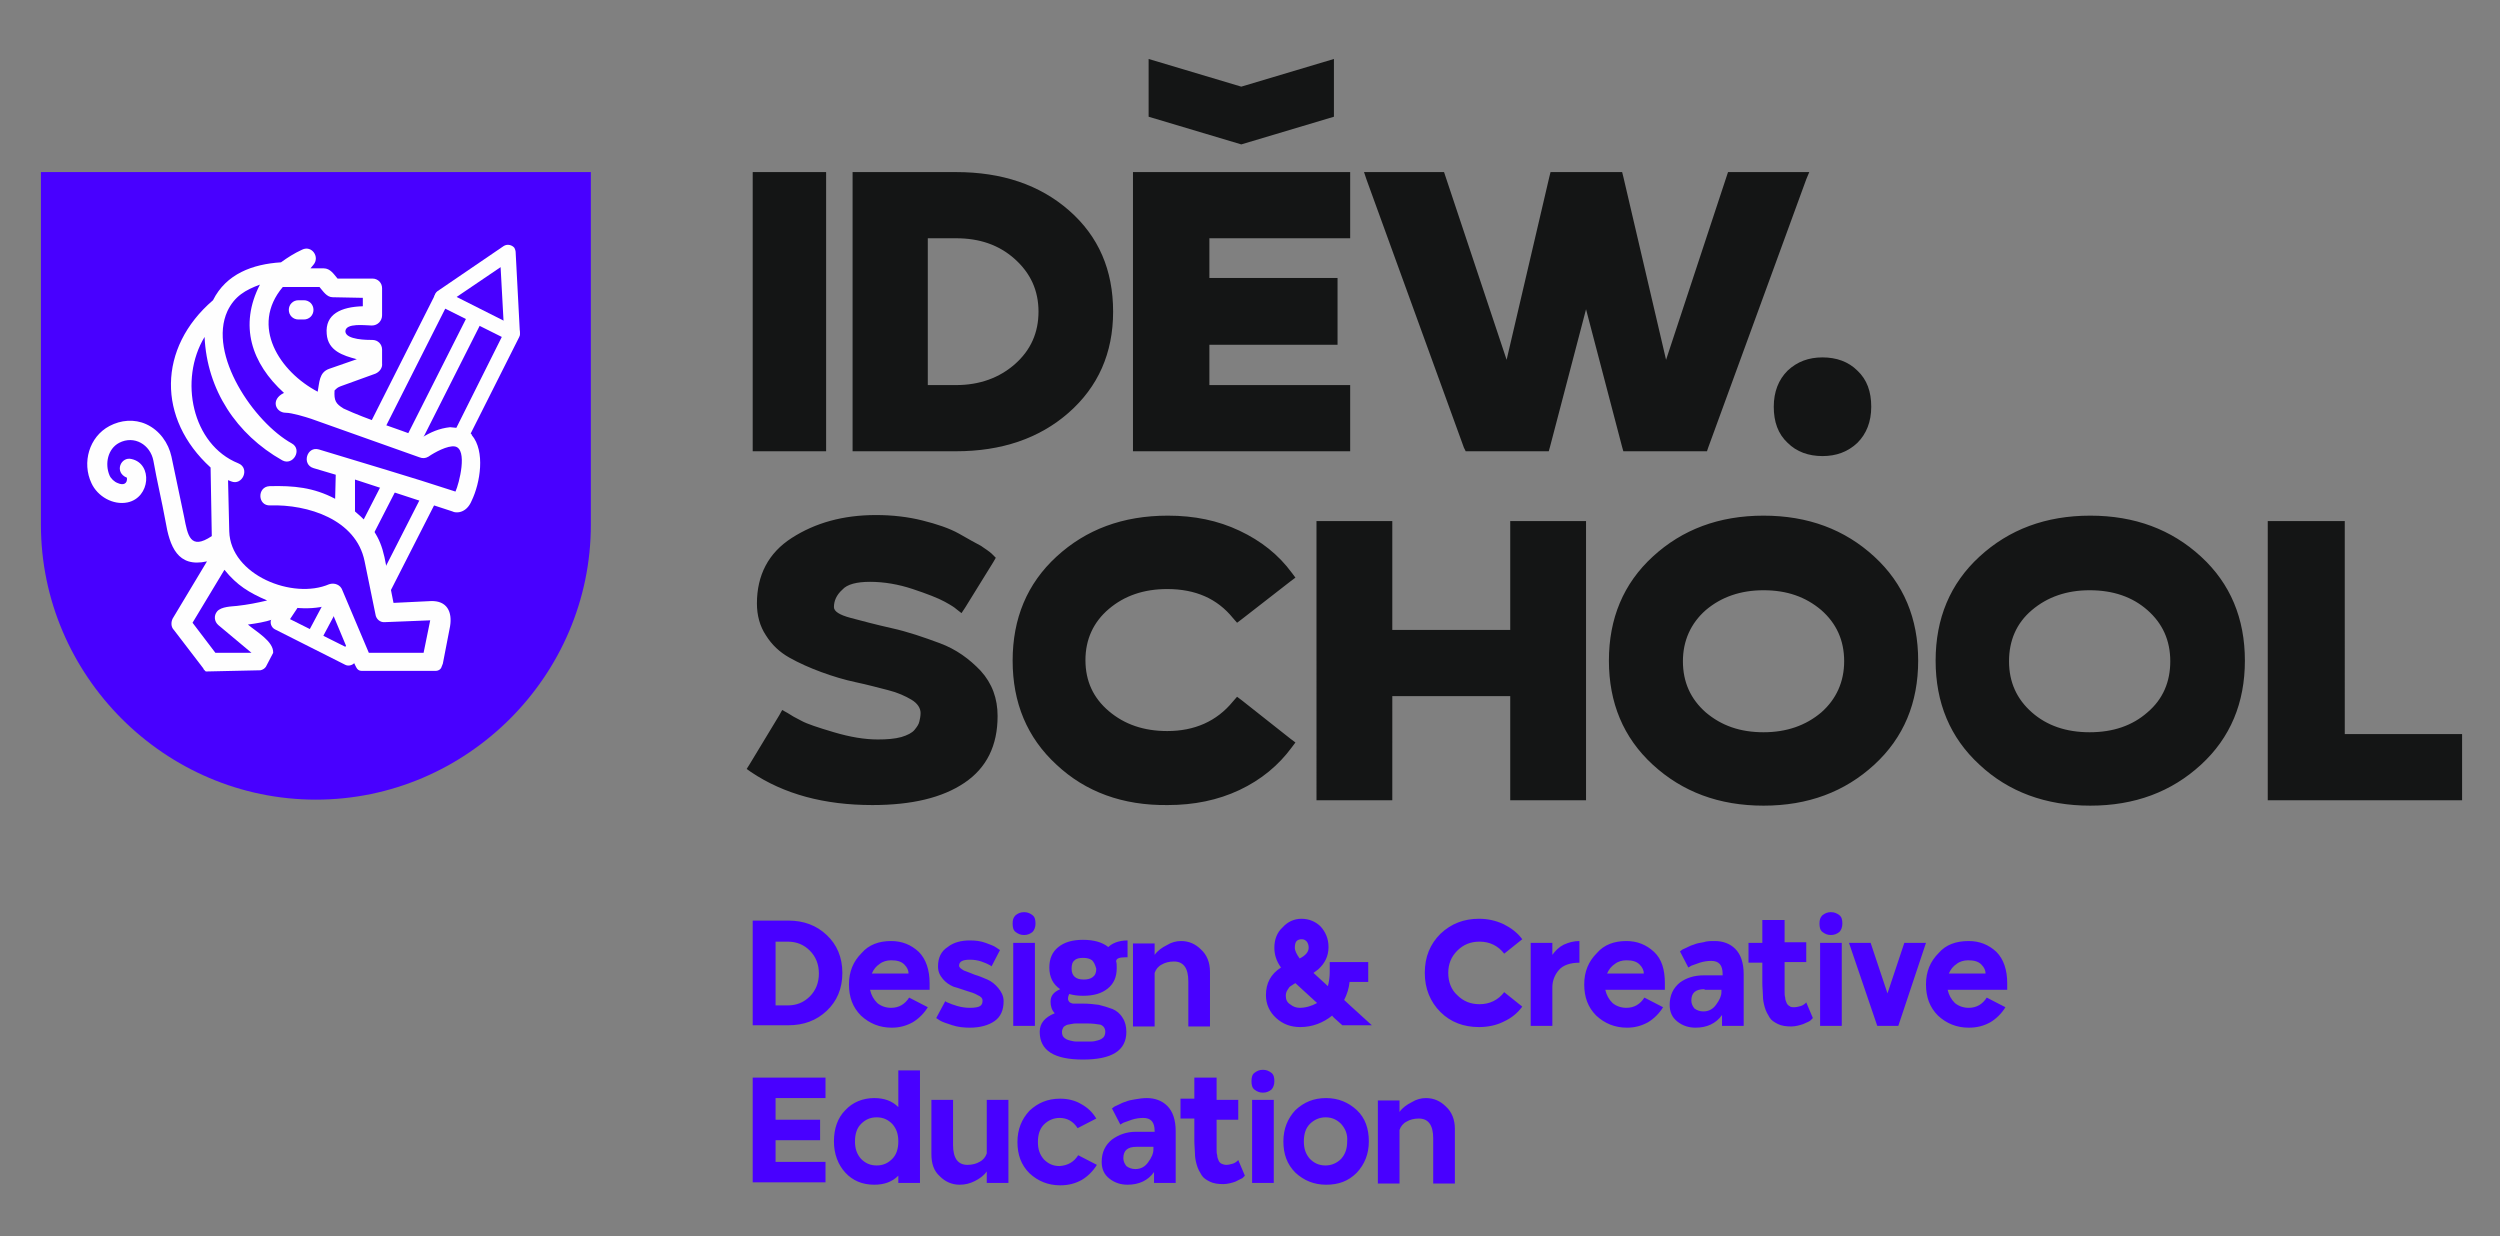 <?xml version="1.0" encoding="utf-8"?>
<!-- Generator: Adobe Illustrator 21.1.0, SVG Export Plug-In . SVG Version: 6.00 Build 0)  -->
<svg version="1.1" id="Слой_1" xmlns="http://www.w3.org/2000/svg" xmlns:xlink="http://www.w3.org/1999/xlink" x="0px" y="0px"
	 viewBox="0 0 415.5 205.5" style="enable-background:new 0 0 415.5 205.5;" xml:space="preserve">
<rect x="0" y="0" width="415.5" height="205.5" fill="#808080" stroke="none"/>
<style type="text/css">
	.st0{fill:#141515;}
	.st1{fill-rule:evenodd;clip-rule:evenodd;fill:#141515;}
	.st2{fill:#4800FF;}
	.st3{fill-rule:evenodd;clip-rule:evenodd;fill:#4800FF;}
	.st4{fill-rule:evenodd;clip-rule:evenodd;fill:#FEFEFE;}
	.st5{fill:#FEFEFE;}
</style>
<g>
	<polygon class="st0" points="125.1,28.6 126.1,28.6 136.3,28.6 137.3,28.6 137.3,29.6 137.3,74 137.3,75 136.3,75 126.1,75 
		125.1,75 125.1,74 125.1,29.6 	"/>
	<path class="st0" d="M141.7,75v-1V29.6v-1h1h16.2c7.6,0,13.9,2.1,18.8,6.4c4.9,4.3,7.3,9.9,7.3,16.8c0,6.9-2.5,12.5-7.4,16.8
		c-4.9,4.3-11.2,6.4-18.7,6.4h-16.2H141.7z M158.9,39.6h-4.7V64h4.7c3.9,0,7.2-1.2,9.8-3.5c2.6-2.3,3.9-5.2,3.9-8.7
		c0-3.5-1.3-6.4-4-8.8C166,40.7,162.8,39.6,158.9,39.6L158.9,39.6z"/>
	<polygon class="st0" points="188.3,75 188.3,74 188.3,29.6 188.3,28.6 189.3,28.6 199.9,28.6 223.5,28.6 224.4,28.6 224.4,29.6 
		224.4,38.6 224.4,39.6 223.5,39.6 201,39.6 201,46.2 221.3,46.2 222.3,46.2 222.3,47.2 222.3,56.3 222.3,57.3 221.3,57.3 201,57.3 
		201,64 223.5,64 224.4,64 224.4,65 224.4,74 224.4,75 223.5,75 199.9,75 189.3,75 	"/>
	<polygon class="st0" points="226.7,28.6 228,28.6 239.3,28.6 240,28.6 240.2,29.2 250.4,59.8 257.5,29.4 257.7,28.6 258.5,28.6 
		268.8,28.6 269.6,28.6 269.8,29.4 276.9,59.8 287,29.2 287.2,28.6 288,28.6 299.3,28.6 300.7,28.6 300.2,29.8 283.9,74.4 283.7,75 
		283,75 270.6,75 269.8,75 269.6,74.3 263.6,51.4 257.6,74.3 257.4,75 256.7,75 244.3,75 243.6,75 243.3,74.4 227.1,29.8 	"/>
	<path class="st0" d="M297.1,61.6c1.6-1.5,3.5-2.2,5.8-2.2c2.3,0,4.3,0.7,5.8,2.2c1.6,1.5,2.3,3.5,2.3,6c0,2.5-0.8,4.5-2.3,6
		c-1.6,1.5-3.5,2.2-5.8,2.2c-2.3,0-4.3-0.7-5.8-2.2c-1.6-1.5-2.3-3.5-2.3-6C294.8,65.1,295.6,63.1,297.1,61.6L297.1,61.6z"/>
	<path class="st0" d="M138.6,100.9c0,0.7,0.9,1.3,2.8,1.8c1.9,0.5,4.1,1.1,6.8,1.7c2.7,0.6,5.3,1.5,8,2.5c2.7,1,4.9,2.6,6.8,4.6
		c1.9,2.1,2.8,4.6,2.8,7.5c0,4.9-1.8,8.6-5.5,11.1c-3.7,2.5-8.8,3.7-15.3,3.7c-8,0-14.7-1.8-20.2-5.5l-0.7-0.5l0.5-0.8l4.9-8.1
		l0.5-0.9l0.9,0.5c0.6,0.4,1.3,0.8,2.3,1.3c0.9,0.5,2.7,1.1,5.4,1.9s5.1,1.2,7.3,1.2c1.5,0,2.8-0.1,3.9-0.4c1-0.3,1.8-0.7,2.2-1.2
		c0.4-0.5,0.7-0.9,0.8-1.4c0.1-0.4,0.2-0.9,0.2-1.4c0-0.8-0.5-1.6-1.5-2.2c-1-0.6-2.3-1.2-3.9-1.6c-1.6-0.4-3.4-0.9-5.3-1.3
		c-1.9-0.4-3.9-1-5.8-1.7c-1.9-0.7-3.7-1.5-5.3-2.4c-1.6-0.9-2.9-2.1-3.9-3.7c-1-1.5-1.5-3.3-1.5-5.3c0-4.7,1.9-8.4,5.8-10.9
		c3.9-2.5,8.5-3.8,14-3.8c2.7,0,5.3,0.3,7.7,0.9c2.4,0.6,4.5,1.3,6.1,2.2c1.6,0.9,2.8,1.6,3.6,2c0.7,0.5,1.4,0.9,1.9,1.4l0.1,0.1
		l0.5,0.5l-0.4,0.7l-4.7,7.6l-0.6,0.9l-0.9-0.7c-0.2-0.2-0.8-0.6-1.9-1.2c-1.1-0.6-2.9-1.3-5.3-2.1c-2.4-0.8-4.8-1.2-7.1-1.2
		c-2.2,0-3.8,0.4-4.6,1.3C139,98.9,138.6,99.9,138.6,100.9L138.6,100.9z M175.6,127.1c-4.9-4.5-7.3-10.3-7.3-17.3
		c0-7,2.4-12.8,7.3-17.3c4.9-4.5,11-6.8,18.5-6.8c4.4,0,8.3,0.8,11.9,2.5c3.6,1.7,6.5,4,8.7,7l0.6,0.8l-0.8,0.6l-8.1,6.3l-0.8,0.6
		l-0.7-0.8c-2.6-3.2-6.2-4.8-10.9-4.8c-3.9,0-7.1,1.1-9.7,3.3c-2.6,2.2-3.9,5.1-3.9,8.5c0,3.5,1.3,6.3,3.9,8.5
		c2.6,2.2,5.8,3.3,9.7,3.3c4.5,0,8.2-1.6,10.9-4.9l0.7-0.8l0.8,0.6l8.1,6.4l0.8,0.6l-0.6,0.8c-2.2,3-5.1,5.4-8.7,7.1
		c-3.6,1.7-7.6,2.5-11.9,2.5C186.6,133.9,180.4,131.6,175.6,127.1L175.6,127.1z M218.8,86.6h1h10.5h1.1v1v17.1H251V87.6v-1h1.1h10.5
		h1v1V132v1h-1H252H251v-1v-16.3h-19.6V132v1h-1.1h-10.5h-1v-1V87.6V86.6z M274.7,127.1c-4.9-4.5-7.3-10.3-7.3-17.3
		c0-7,2.4-12.8,7.3-17.3c4.9-4.5,11-6.8,18.4-6.8c7.4,0,13.5,2.3,18.4,6.8c4.9,4.5,7.3,10.3,7.3,17.3c0,7-2.4,12.8-7.3,17.3
		c-4.9,4.5-11,6.8-18.4,6.8C285.7,133.9,279.6,131.6,274.7,127.1L274.7,127.1z M302.7,118.4c2.5-2.2,3.8-5.1,3.8-8.5
		c0-3.5-1.3-6.3-3.8-8.5c-2.6-2.2-5.7-3.3-9.6-3.3c-3.8,0-7,1.1-9.6,3.3c-2.5,2.2-3.8,5.1-3.8,8.5c0,3.5,1.3,6.3,3.8,8.5
		c2.6,2.2,5.7,3.3,9.6,3.3C296.9,121.7,300.1,120.6,302.7,118.4L302.7,118.4z M329,127.1c-4.9-4.5-7.3-10.3-7.3-17.3
		c0-7,2.4-12.8,7.3-17.3c4.9-4.5,11-6.8,18.4-6.8c7.4,0,13.5,2.3,18.4,6.8c4.9,4.5,7.3,10.3,7.3,17.3c0,7-2.4,12.8-7.3,17.3
		c-4.9,4.5-11,6.8-18.4,6.8C340,133.9,333.8,131.6,329,127.1L329,127.1z M356.9,118.4c2.6-2.2,3.8-5.1,3.8-8.5
		c0-3.5-1.3-6.3-3.8-8.5c-2.5-2.2-5.7-3.3-9.6-3.3c-3.8,0-7,1.1-9.6,3.3s-3.8,5.1-3.8,8.5c0,3.5,1.3,6.3,3.8,8.5
		c2.5,2.2,5.7,3.3,9.6,3.3C351.2,121.7,354.4,120.6,356.9,118.4L356.9,118.4z M376.9,86.6h1h10.7h1.1v1V122h18.5h1v1v9v1h-1h-30.3
		h-1v-1V87.6V86.6z"/>
	<polygon class="st1" points="190.9,9.8 206.3,14.4 221.7,9.8 221.7,19.4 206.3,24 190.9,19.4 	"/>
	<path class="st2" d="M125.1,170.5V153c0,0,2,0,5.9,0c2.6,0,4.7,0.8,6.4,2.4c1.7,1.6,2.6,3.7,2.6,6.3c0,2.6-0.9,4.7-2.6,6.3
		c-1.7,1.6-3.8,2.4-6.4,2.4H125.1z M128.9,156.4v10.7h2c1.5,0,2.7-0.5,3.7-1.5c1-1,1.5-2.3,1.5-3.8c0-1.5-0.5-2.8-1.5-3.8
		c-1-1-2.2-1.5-3.7-1.5H128.9z M148.1,156.4c1.8,0,3.3,0.6,4.6,1.8c1.2,1.2,1.8,3,1.8,5.2c0,0.5,0,0.9,0,1.1h-9.9
		c0.2,0.9,0.6,1.6,1.2,2.2c0.6,0.5,1.4,0.8,2.3,0.8c1.3,0,2.3-0.6,3-1.7l3.1,1.6c-0.6,1-1.5,1.9-2.5,2.5c-1.1,0.6-2.2,0.9-3.5,0.9
		c-2,0-3.7-0.7-5.1-2c-1.4-1.4-2-3.1-2-5.2c0-2.1,0.7-3.8,2.1-5.2C144.4,157,146.1,156.4,148.1,156.4L148.1,156.4z M148.1,159.6
		c-0.7,0-1.4,0.2-1.9,0.6c-0.6,0.4-1,0.9-1.3,1.6h6.1c0-0.5-0.2-1-0.7-1.5C149.8,159.8,149.1,159.6,148.1,159.6L148.1,159.6z
		 M166.8,166.4c0,1.5-0.5,2.6-1.5,3.3c-1,0.7-2.4,1.1-4.1,1.1c-1,0-2-0.1-2.9-0.4c-0.9-0.3-1.6-0.5-2.1-0.8l-0.6-0.4l1.5-2.8
		c0.1,0.1,0.3,0.2,0.6,0.3c0.2,0.1,0.7,0.3,1.4,0.5c0.7,0.2,1.4,0.3,2.1,0.3c0.8,0,1.4-0.1,1.7-0.3c0.3-0.2,0.4-0.5,0.4-0.9
		c0-0.4-0.3-0.7-0.8-0.9c-0.5-0.3-1.1-0.5-1.8-0.7s-1.4-0.5-2.2-0.7c-0.7-0.3-1.3-0.7-1.8-1.3c-0.5-0.6-0.8-1.2-0.8-2.1
		c0-1.4,0.5-2.5,1.6-3.2c1-0.8,2.3-1.1,3.7-1.1c0.9,0,1.8,0.1,2.6,0.4c0.8,0.3,1.4,0.5,1.8,0.8l0.6,0.4l-1.4,2.7
		c-0.1-0.1-0.3-0.2-0.5-0.3c-0.2-0.1-0.6-0.3-1.2-0.5c-0.6-0.2-1.2-0.3-1.9-0.3c-1.2,0-1.8,0.3-1.8,1c0,0.3,0.3,0.5,0.8,0.8
		c0.5,0.2,1.1,0.4,1.8,0.7c0.7,0.2,1.4,0.5,2.1,0.8c0.7,0.3,1.3,0.8,1.8,1.4S166.8,165.5,166.8,166.4L166.8,166.4z M168.8,152.1
		c0.4-0.3,0.8-0.5,1.4-0.5c0.6,0,1,0.2,1.4,0.5c0.4,0.3,0.5,0.8,0.5,1.4s-0.2,1.1-0.5,1.4c-0.4,0.3-0.8,0.5-1.4,0.5
		c-0.6,0-1-0.2-1.4-0.5c-0.4-0.3-0.5-0.8-0.5-1.4S168.4,152.5,168.8,152.1L168.8,152.1z M168.4,156.7h3.6v13.8h-3.6V156.7z
		 M187.4,156.3v2.8c0,0-0.1,0-0.3,0c-1.1,0-1.6,0.2-1.6,0.7c0.1,0.2,0.1,0.6,0.1,1.1c0,1.5-0.5,2.6-1.5,3.4c-1,0.8-2.3,1.2-4.1,1.2
		c-0.9,0-1.6-0.1-2.3-0.3c-0.1,0.2-0.2,0.5-0.2,0.8c0,0.2,0.1,0.4,0.3,0.6c0.2,0.1,0.4,0.2,0.6,0.2c0.2,0,0.5,0,0.9,0h0.7
		c1,0,1.8,0.1,2.6,0.2c0.8,0.2,1.5,0.4,2.3,0.7c0.7,0.3,1.3,0.8,1.7,1.5c0.4,0.6,0.6,1.4,0.6,2.3c0,3.1-2.4,4.6-7.2,4.6
		c-4.8,0-7.2-1.5-7.2-4.6c0-1.4,0.8-2.4,2.5-3.1c-0.5-0.5-0.7-1.2-0.7-1.9c0-1,0.5-1.6,1.6-2.1c-1.2-0.8-1.8-2-1.8-3.6
		c0-1.5,0.5-2.6,1.5-3.4c1-0.8,2.3-1.2,4.1-1.2c1.8,0,3.2,0.4,4.2,1.2C184.8,156.8,185.9,156.3,187.4,156.3L187.4,156.3z
		 M181.5,159.6c-0.4-0.3-0.9-0.4-1.5-0.4c-0.6,0-1.1,0.1-1.4,0.4c-0.4,0.3-0.5,0.8-0.5,1.4c0,1.2,0.7,1.8,2,1.8
		c0.6,0,1.1-0.1,1.5-0.4c0.4-0.3,0.6-0.7,0.6-1.4C182,160.3,181.8,159.9,181.5,159.6L181.5,159.6z M180.7,170.1L180.7,170.1H180
		h-0.1c-0.4,0-0.8,0-1,0c-0.2,0-0.5,0-0.9,0.1c-0.4,0.1-0.7,0.1-0.8,0.2c-0.2,0.1-0.4,0.2-0.5,0.4c-0.1,0.2-0.2,0.4-0.2,0.7
		c0,0.4,0.1,0.7,0.3,0.9c0.2,0.2,0.5,0.4,0.9,0.5c0.4,0.1,0.8,0.2,1.1,0.2c0.4,0,0.8,0,1.3,0c0.5,0,0.9,0,1.3,0
		c0.4,0,0.7-0.1,1.1-0.2c0.4-0.1,0.7-0.3,0.9-0.5c0.2-0.2,0.3-0.6,0.3-0.9c0-0.6-0.3-1-0.8-1.2C182.3,170.2,181.6,170.1,180.7,170.1
		L180.7,170.1z M196.3,156.4c1.3,0,2.4,0.5,3.3,1.4c1,0.9,1.5,2.2,1.5,3.7v0.1v9h-3.6v-7.5c0-2.2-0.8-3.3-2.4-3.3
		c-0.8,0-1.5,0.2-2,0.5c-0.6,0.3-1,0.8-1.2,1.4v8.9h-3.6v-13.8h3.6v1.9c0.5-0.7,1.2-1.2,2-1.6C194.7,156.6,195.5,156.4,196.3,156.4
		L196.3,156.4z M216.3,152.7c1.3,0,2.4,0.5,3.2,1.3c0.8,0.9,1.3,2,1.3,3.4c0,1.5-0.6,2.7-1.7,3.7l-0.8,0.6l2.4,2.2
		c0.2-0.8,0.3-1.6,0.3-2.3v-1.7h6.4v3.3h-3.1c-0.1,1-0.4,2-0.9,3c0,0,1.5,1.4,4.6,4.2h-4.9c-1-0.9-1.6-1.4-1.7-1.6
		c-1.5,1.2-3.3,1.9-5.3,1.9c-1.6,0-2.9-0.5-4-1.5c-1.1-1-1.7-2.3-1.7-3.8c0-2,0.8-3.5,2.5-4.6c-0.8-1.1-1.1-2.2-1.1-3.3
		c0-1.3,0.4-2.5,1.4-3.4C214,153.2,215.1,152.7,216.3,152.7L216.3,152.7z M216.3,156.1L216.3,156.1c-0.3,0-0.6,0.1-0.8,0.3
		c-0.2,0.2-0.3,0.6-0.3,1.1c0,0.5,0.3,1.1,0.8,1.8c1-0.5,1.5-1.1,1.5-1.8c0-0.4-0.1-0.7-0.3-1C216.9,156.2,216.7,156.1,216.3,156.1
		L216.3,156.1z M215.3,163.4c-0.4,0.2-0.6,0.4-0.8,0.5c-0.2,0.1-0.3,0.3-0.5,0.6c-0.2,0.3-0.3,0.6-0.3,1c0,0.6,0.2,1.1,0.7,1.4
		c0.5,0.4,1,0.6,1.6,0.6c1,0,2-0.3,2.9-0.8L215.3,163.4z M245.8,152.7c1.5,0,2.8,0.3,4.1,0.9c1.2,0.6,2.3,1.4,3.1,2.5l-3,2.4
		c-1-1.3-2.4-2-4.1-2c-1.5,0-2.7,0.5-3.7,1.5c-1,1-1.5,2.2-1.5,3.7c0,1.5,0.5,2.8,1.5,3.7c1,1,2.2,1.5,3.7,1.5c1.7,0,3.1-0.7,4.1-2
		l3,2.4c-0.8,1.1-1.8,1.9-3.1,2.5c-1.2,0.6-2.6,0.9-4.1,0.9c-2.5,0-4.7-0.8-6.4-2.5c-1.7-1.7-2.6-3.9-2.6-6.5c0-2.7,0.9-4.8,2.6-6.5
		C241.2,153.5,243.3,152.7,245.8,152.7L245.8,152.7z M262.5,156.4v3.6c-1.5,0-2.7,0.4-3.4,1.2c-0.7,0.8-1.1,1.8-1.1,2.9v6.4h-3.6
		v-13.8h3.6v2c0.5-0.7,1.1-1.3,1.9-1.7C260.8,156.6,261.6,156.4,262.5,156.4L262.5,156.4z M270.3,156.4c1.8,0,3.3,0.6,4.6,1.8
		s1.8,3,1.8,5.2c0,0.5,0,0.9,0,1.1h-9.9c0.2,0.9,0.6,1.6,1.2,2.2c0.6,0.5,1.4,0.8,2.3,0.8c1.3,0,2.3-0.6,3-1.7l3.1,1.6
		c-0.6,1-1.5,1.9-2.5,2.5c-1.1,0.6-2.2,0.9-3.5,0.9c-2,0-3.7-0.7-5.1-2c-1.4-1.4-2-3.1-2-5.2c0-2.1,0.7-3.8,2.1-5.2
		C266.6,157,268.3,156.4,270.3,156.4L270.3,156.4z M270.3,159.6c-0.7,0-1.4,0.2-1.9,0.6c-0.6,0.4-1,0.9-1.3,1.6h6.1
		c0-0.5-0.2-1-0.7-1.5C272,159.8,271.3,159.6,270.3,159.6L270.3,159.6z M285,156.4c1.3,0,2.5,0.4,3.4,1.3c0.9,0.9,1.4,2.3,1.4,4.2
		v0.1v8.5h-3.6v-1.8c-1,1.4-2.5,2.1-4.4,2.1c-1.1,0-2.1-0.3-3-1c-0.9-0.7-1.3-1.6-1.3-2.8c0-1.6,0.6-2.8,1.7-3.7
		c1.1-0.8,2.4-1.2,4-1.2h3.1v-0.2c0-1.5-0.6-2.2-1.9-2.2c-0.6,0-1.3,0.1-1.9,0.3c-0.6,0.2-1.1,0.4-1.4,0.5l-0.5,0.3l-1.4-2.7
		c0.1,0,0.2-0.1,0.3-0.2c0.1-0.1,0.4-0.2,0.8-0.4s0.8-0.4,1.2-0.5c0.4-0.2,1-0.3,1.6-0.4C283.7,156.4,284.3,156.4,285,156.4
		L285,156.4z M283.3,164.4c-1.5,0-2.2,0.6-2.2,1.9c0,0.5,0.2,0.9,0.5,1.3c0.4,0.3,0.9,0.5,1.5,0.5c0.9,0,1.6-0.4,2.1-1.1
		c0.6-0.8,0.9-1.5,0.9-2.1v-0.4H283.3z M293.1,152.9h3.5v3.7h3.6v3.3h-3.6v3.5c0,0,0,0,0,0.1c0,0,0,0.4,0,1.3c0,0.4,0,0.7,0.1,1
		c0,0.3,0.1,0.6,0.2,0.8c0.1,0.3,0.3,0.5,0.5,0.6c0.2,0.2,0.5,0.2,0.8,0.2c0.4,0,0.7-0.1,1.1-0.2c0.3-0.1,0.6-0.3,0.7-0.4l0.2-0.2
		l1.1,2.6c-0.1,0.1-0.2,0.2-0.4,0.4c-0.2,0.2-0.6,0.3-1.2,0.6c-0.6,0.2-1.3,0.4-2,0.4c-0.8,0-1.6-0.1-2.2-0.4
		c-0.6-0.3-1.1-0.6-1.4-1.1s-0.6-1-0.8-1.7c-0.2-0.7-0.3-1.3-0.3-1.9c0-0.6-0.1-1.3-0.1-2.2V160h-2.3v-3.3h2.3V152.9z M302.9,152.1
		c0.4-0.3,0.8-0.5,1.4-0.5c0.6,0,1,0.2,1.4,0.5c0.4,0.3,0.5,0.8,0.5,1.4s-0.2,1.1-0.5,1.4c-0.4,0.3-0.8,0.5-1.4,0.5
		c-0.6,0-1-0.2-1.4-0.5c-0.4-0.3-0.5-0.8-0.5-1.4S302.5,152.5,302.9,152.1L302.9,152.1z M302.5,156.7h3.6v13.8h-3.6V156.7z
		 M307.3,156.7h3.6l2.8,8.4l2.8-8.4h3.6l-4.6,13.8H312L307.3,156.7z M327.2,156.4c1.8,0,3.3,0.6,4.6,1.8c1.2,1.2,1.8,3,1.8,5.2
		c0,0.5,0,0.9,0,1.1h-9.9c0.2,0.9,0.6,1.6,1.2,2.2c0.6,0.5,1.4,0.8,2.3,0.8c1.3,0,2.3-0.6,3-1.7l3.1,1.6c-0.6,1-1.5,1.9-2.5,2.5
		c-1.1,0.6-2.2,0.9-3.6,0.9c-2,0-3.7-0.7-5.1-2c-1.4-1.4-2-3.1-2-5.2c0-2.1,0.7-3.8,2.1-5.2C323.4,157,325.1,156.4,327.2,156.4
		L327.2,156.4z M327.1,159.6c-0.7,0-1.4,0.2-1.9,0.6c-0.6,0.4-1,0.9-1.3,1.6h6.1c0-0.5-0.2-1-0.7-1.5
		C328.8,159.8,328.1,159.6,327.1,159.6L327.1,159.6z M125.1,196.6v-17.5h3.8h8.3v3.4h-8.3v3.6h7.4v3.4h-7.4v3.6h8.3v3.4h-8.3H125.1z
		 M149.3,177.9h3.6v18.7h-3.6v-1.2c-1,1-2.3,1.5-4,1.5c-2,0-3.6-0.7-4.8-2c-1.2-1.3-1.9-3.1-1.9-5.2c0-2.1,0.6-3.9,1.9-5.2
		c1.2-1.3,2.9-2,4.8-2c1.7,0,3,0.5,4,1.5V177.9z M148.3,186.8c-0.7-0.7-1.5-1.1-2.6-1.1s-1.9,0.4-2.6,1.1c-0.7,0.7-1,1.7-1,2.9
		c0,1.2,0.3,2.1,1,2.9c0.7,0.7,1.5,1.1,2.6,1.1s1.9-0.4,2.6-1.1c0.7-0.7,1-1.7,1-2.9C149.3,188.5,149,187.6,148.3,186.8L148.3,186.8
		z M154.8,182.8h3.6v7.5c0,2.2,0.8,3.3,2.4,3.3c0.8,0,1.5-0.2,2-0.5c0.6-0.3,1-0.8,1.2-1.4v-8.9h3.6v13.8H164v-1.9
		c-0.5,0.7-1.2,1.2-2,1.6c-0.8,0.4-1.6,0.6-2.5,0.6c-1.3,0-2.4-0.5-3.3-1.4c-1-0.9-1.4-2.1-1.4-3.7v-0.1V182.8z M179.2,192l3.1,1.6
		c-0.6,1-1.5,1.9-2.5,2.5c-1.1,0.6-2.2,0.9-3.6,0.9c-2,0-3.7-0.7-5.1-2c-1.4-1.4-2-3.1-2-5.2c0-2.1,0.7-3.8,2-5.2c1.4-1.3,3-2,5.1-2
		c1.3,0,2.5,0.3,3.5,0.9c1.1,0.6,1.9,1.4,2.5,2.4l-3.1,1.6c-0.7-1.1-1.7-1.7-3-1.7c-1,0-1.9,0.4-2.6,1.1c-0.7,0.7-1,1.7-1,2.9
		c0,1.2,0.3,2.1,1,2.9c0.7,0.7,1.5,1.1,2.6,1.1C177.5,193.7,178.5,193.1,179.2,192L179.2,192z M190.6,182.5c1.3,0,2.5,0.4,3.4,1.3
		c0.9,0.9,1.4,2.3,1.4,4.2v0.1v8.5h-3.6v-1.8c-1,1.4-2.5,2.1-4.4,2.1c-1.1,0-2.1-0.3-3-1c-0.9-0.7-1.3-1.6-1.3-2.8
		c0-1.6,0.6-2.8,1.7-3.7c1.1-0.8,2.4-1.3,4-1.3h3.1V188c0-1.5-0.6-2.2-1.9-2.2c-0.6,0-1.3,0.1-1.9,0.3c-0.6,0.2-1.1,0.4-1.4,0.5
		l-0.5,0.3l-1.4-2.7c0.1,0,0.2-0.1,0.3-0.2c0.1-0.1,0.4-0.2,0.8-0.4c0.4-0.2,0.8-0.4,1.2-0.5c0.4-0.2,1-0.3,1.6-0.4
		C189.3,182.6,189.9,182.5,190.6,182.5L190.6,182.5z M188.9,190.6c-1.5,0-2.2,0.6-2.2,1.9c0,0.5,0.2,0.9,0.5,1.3
		c0.4,0.3,0.9,0.5,1.5,0.5c0.9,0,1.6-0.4,2.1-1.1c0.6-0.8,0.9-1.5,0.9-2.2v-0.4H188.9z M198.7,179.1h3.5v3.7h3.6v3.3h-3.6v3.5
		c0,0,0,0,0,0.1c0,0,0,0.4,0,1.3c0,0.4,0,0.7,0.1,1c0,0.3,0.1,0.6,0.2,0.8c0.1,0.3,0.3,0.5,0.5,0.6c0.2,0.1,0.5,0.2,0.8,0.2
		c0.4,0,0.7-0.1,1.1-0.2c0.3-0.1,0.6-0.3,0.7-0.4l0.2-0.2l1.1,2.6c-0.1,0.1-0.2,0.2-0.4,0.4c-0.2,0.1-0.6,0.3-1.2,0.6
		c-0.6,0.2-1.3,0.4-2,0.4c-0.8,0-1.6-0.1-2.2-0.4c-0.6-0.3-1.1-0.6-1.4-1.1s-0.6-1-0.8-1.7c-0.2-0.7-0.3-1.3-0.3-1.9
		c0-0.6-0.1-1.3-0.1-2.2v-3.6h-2.3v-3.3h2.3V179.1z M208.5,178.3c0.4-0.3,0.8-0.5,1.4-0.5c0.6,0,1,0.2,1.4,0.5
		c0.4,0.3,0.5,0.8,0.5,1.4s-0.2,1.1-0.5,1.4c-0.4,0.3-0.8,0.5-1.4,0.5c-0.6,0-1-0.2-1.4-0.5c-0.4-0.3-0.5-0.8-0.5-1.4
		S208.1,178.6,208.5,178.3L208.5,178.3z M208.1,182.8h3.6v13.8h-3.6V182.8z M215.3,184.5c1.4-1.3,3-2,5.1-2c2,0,3.7,0.7,5.1,2
		c1.4,1.3,2,3.1,2,5.2c0,2.1-0.7,3.8-2,5.2c-1.4,1.4-3,2-5.1,2c-2,0-3.7-0.7-5.1-2c-1.4-1.4-2-3.1-2-5.2
		C213.3,187.6,214,185.9,215.3,184.5L215.3,184.5z M222.9,186.8c-0.7-0.7-1.5-1.1-2.6-1.1c-1,0-1.9,0.4-2.6,1.1
		c-0.7,0.7-1,1.7-1,2.9c0,1.2,0.3,2.1,1,2.9c0.7,0.7,1.5,1.1,2.6,1.1c1,0,1.9-0.4,2.6-1.1c0.7-0.8,1-1.7,1-2.9
		C224,188.5,223.6,187.6,222.9,186.8L222.9,186.8z M237,182.5c1.3,0,2.4,0.5,3.3,1.4c1,0.9,1.5,2.2,1.5,3.7v0.1v9h-3.6v-7.5
		c0-2.2-0.8-3.3-2.4-3.3c-0.8,0-1.5,0.2-2,0.5c-0.6,0.3-1,0.8-1.2,1.4v8.9H229v-13.8h3.6v1.9c0.5-0.7,1.2-1.2,2-1.6
		C235.4,182.7,236.2,182.5,237,182.5L237,182.5z"/>
	<path class="st3" d="M6.8,28.6h91.4v58.6c0,25.1-20.6,45.7-45.7,45.7l0,0c-25.1,0-45.7-20.6-45.7-45.7V28.6z"/>
	<path class="st4" d="M49.6,53.1h0.9c0.9,0,1.6-0.7,1.6-1.6c0-0.9-0.7-1.6-1.6-1.6h-0.9c-0.9,0-1.6,0.7-1.6,1.6
		C48,52.4,48.7,53.1,49.6,53.1L49.6,53.1z"/>
	<path class="st4" d="M78.4,72.2v0.1c2.3,2.7,1.4,8,0,10.9c-0.9,2.2-2.7,2.1-3.2,1.8L59,79.7l0,5.3c2.7,2.3,4.1,4,4.9,7.6l1.5,7.6
		l6.2-0.3c2.7-0.1,3.6,1.8,3.2,4.2l-1.2,6.2l-0.2,0.5c-0.1,0.4-0.5,0.7-1,0.7H60.1c-0.4,0-0.7-0.2-0.9-0.6l-1.2-2.4l-3.3-7.9
		c-2,0.5-3.7,0.6-5.7,0.4c-2.5,1.9-4.8,2.4-7.8,2.8c1.4,1.2,4.3,2.8,4.2,4.7l-1.2,2.3c-0.2,0.3-0.5,0.5-0.9,0.6l-9.1,0.2l-0.2-0.2
		c-0.1-0.1-0.2-0.2-0.2-0.3l-4.9-6.4c-0.5-0.5-0.5-1.3-0.2-1.9l5.7-9.5c-4.9,1.1-6.2-2.5-6.9-6.7c-0.6-3.3-1.4-6.6-2-10
		c-0.5-2.7-3.2-4.3-5.7-3c-1.9,1-2.4,3.5-1.6,5.4c0.2,0.5,0.8,1.1,1.4,1.3c0.9,0.4,1.6,0.1,1.5-0.9c-2.2-0.9-1-3.6,0.8-3.1
		c3.5,0.8,3.1,6.4-0.7,7.2c-2.4,0.5-5-1-6-3.2c-1.6-3.4-0.4-7.7,3-9.5c1.9-1,4.1-1.2,6.1-0.3c2.2,1,3.7,3.1,4.2,5.4
		c0.7,3.3,1.4,6.7,2.1,10c0.6,3.1,1,5.6,4.6,3.2L35,77.7c-8.9-8.1-8.8-19.9,0.4-27.8c2.2-4.4,6.6-6,11.3-6.3
		c1.1-0.8,2.2-1.5,3.5-2.1c1.6-0.8,3,1.2,1.9,2.5l-0.5,0.6l2.2,0c1.1,0,1.7,1,2.3,1.7l5.8,0c0.9,0,1.6,0.7,1.6,1.6l0,4.5
		c0,0.9-0.7,1.7-1.7,1.7c-1,0-4.4-0.5-4.4,1c0.1,1.4,3.7,1.4,4.5,1.4c0.9,0,1.6,0.7,1.6,1.6l0,2.3c0.1,0.7-0.4,1.4-1.1,1.7l-5.8,2.1
		c-0.5,0.2-0.6,0.3-1,0.7c-0.1,1.7,0.2,2.2,1.5,3c4.1,1.9,8.6,3.2,12.9,4.9c1.6-1,3-1.6,4.8-1.8c1.3,0.1,2.7,0.3,3,0.8
		C78,71.9,78.2,72,78.4,72.2L78.4,72.2z M32,103.5l5.3-8.8c2.1,2.6,4.1,3.8,7.1,5.1c-1.7,0.4-3.2,0.7-5,0.9
		c-0.9,0.1-2.6,0.1-3.3,0.9c-0.6,0.7-0.5,1.7,0.2,2.3l5.5,4.6h-6L32,103.5z M34,56c0.4,8.8,5.3,16.2,12.9,20.5
		c1.8,1,3.4-1.8,1.6-2.8c-6.3-3.5-14-14.8-10.7-22c1.2-2.5,3-3.5,5.4-4.4c-3.5,6.8-1.4,13.1,4,18c-2.3,1.1-1.4,3.3,0.3,3.3
		c1,0,3.3,0.7,4.2,1L69.7,76c0.5,0.2,1,0.2,1.5-0.1c1-0.7,3.2-1.9,4.4-1.7c2.2,0.4,0.7,6.2,0.1,7.5C68.1,79.2,60.5,77,53,74.7
		c-2-0.6-2.9,2.5-0.9,3.1l3.7,1.1l-0.1,4c-3.6-1.9-6.9-2.2-10.9-2.1c-2.1,0.1-2,3.3,0.1,3.2c6.2-0.2,14.3,2.3,15.7,9.3l1.8,8.8
		c0.1,0.8,0.8,1.4,1.6,1.3l7.5-0.3l-1.1,5.4h-9.1l-4.4-10.4c-0.3-0.9-1.3-1.3-2.2-1c-6,2.6-16.4-1.5-16.6-8.8l-0.2-8.5l0.5,0.2
		c1.9,0.8,3.2-2.2,1.2-3C31.9,73.9,29.7,63.1,34,56L34,56z M47,47.7l6.1,0c0.6,0.7,1.2,1.7,2.2,1.7l5,0.1l0,1.4
		c-3.6,0.1-6.3,1.3-6,4.6c0.2,2.8,2.7,3.6,5,4.2l-4.6,1.6c-1.7,0.6-1.6,2.3-1.9,3.8C46.5,61.8,41.5,54.2,47,47.7L47,47.7z"/>
	<path class="st5" d="M63.9,71.3c-0.3,0.6-1.1,0.9-1.7,0.6c-0.6-0.3-0.9-1.1-0.6-1.7l10.7-21.2c0.3-0.6,1.1-0.9,1.7-0.6l11.7,5.9
		c0.6,0.3,0.9,1.1,0.6,1.7l-8.5,16.9c-0.3,0.6-1.1,0.9-1.7,0.6c-0.6-0.3-0.9-1.1-0.6-1.7l7.9-15.8l-9.4-4.7L63.9,71.3z M70.4,81.8
		c0.3-0.6,1.1-0.9,1.7-0.6c0.6,0.3,0.9,1.1,0.6,1.7l-8,15.7c-0.3,0.6-1.1,0.9-1.7,0.6c-0.6-0.3-0.9-1.1-0.6-1.7L70.4,81.8z
		 M57.8,106.8c0.3-0.6,1.1-0.9,1.7-0.6c0.6,0.3,0.9,1.1,0.6,1.7l-1,2c-0.3,0.6-1.1,0.9-1.7,0.6l-11.7-5.9c-0.6-0.3-0.9-1.1-0.6-1.7
		c0-0.1,0.1-0.1,0.1-0.2l2-3c0.4-0.6,1.2-0.7,1.8-0.4c0.6,0.4,0.7,1.2,0.4,1.8l-1.2,1.8l9.2,4.6L57.8,106.8z"/>
	<path class="st5" d="M74.2,50.5c-0.6,0.4-1.4,0.2-1.8-0.3c-0.4-0.6-0.2-1.4,0.3-1.8l11-7.5c0.6-0.4,1.4-0.2,1.8,0.3
		c0.1,0.2,0.2,0.5,0.2,0.7l0.7,13.3c0,0.7-0.5,1.3-1.2,1.4c-0.7,0-1.3-0.5-1.4-1.2l-0.6-11L74.2,50.5z"/>
	<path class="st5" d="M77.9,52.1c0.3-0.6,1.1-0.9,1.7-0.6c0.6,0.3,0.9,1.1,0.6,1.7L69.7,74c-0.3,0.6-1.1,0.9-1.7,0.6
		c-0.6-0.3-0.9-1.1-0.6-1.7L77.9,52.1z M63.8,79.8c0.3-0.6,1.1-0.9,1.7-0.6c0.6,0.3,0.9,1.1,0.6,1.7l-4,7.8
		c-0.3,0.6-1.1,0.9-1.7,0.6c-0.6-0.3-0.9-1.1-0.6-1.7L63.8,79.8z M54.5,98.9c0.3-0.6,1.1-0.9,1.7-0.5c0.6,0.3,0.9,1.1,0.5,1.7
		l-3.3,6.2c-0.3,0.6-1.1,0.9-1.7,0.5c-0.6-0.3-0.9-1.1-0.5-1.7L54.5,98.9z"/>
</g>
</svg>
